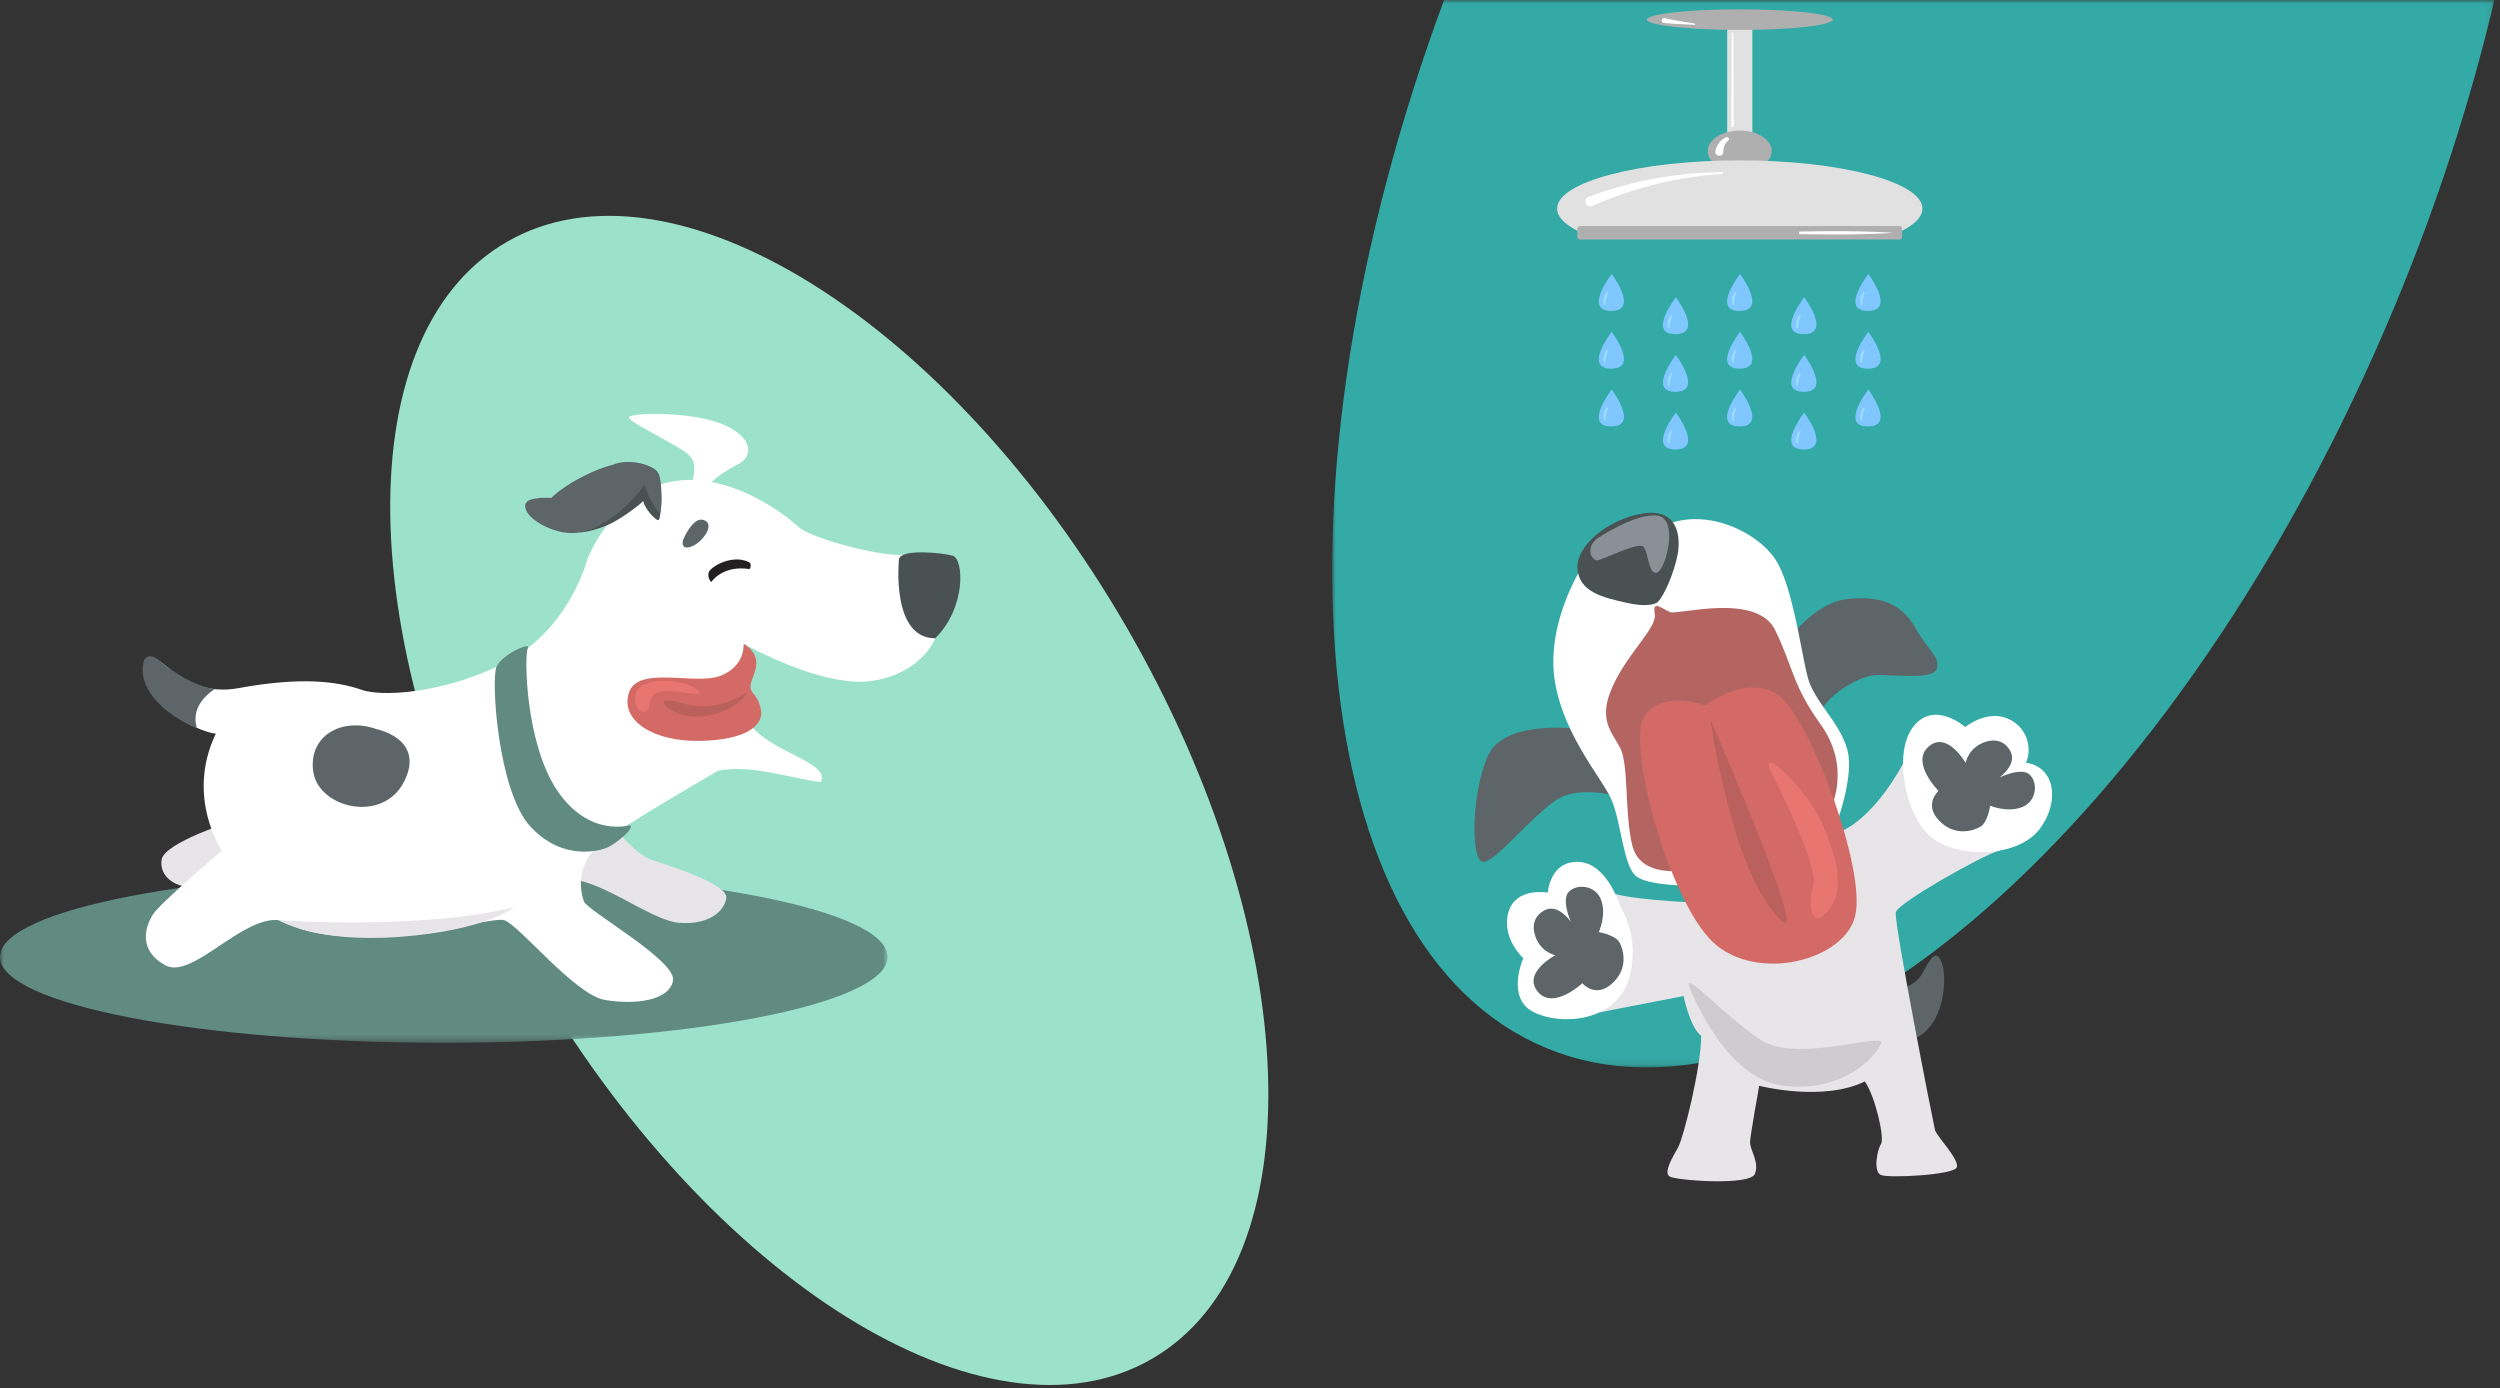 <svg width="344" height="191" viewBox="0 0 344 191" xmlns="http://www.w3.org/2000/svg" xmlns:xlink="http://www.w3.org/1999/xlink">
    <rect x="0" y="0" width="344" height="191" fill="#333333" stroke="none"/>
    <defs>
        <path id="urc2a4f87a" d="M0 0h159.926v146.88H0z"/>
        <path id="a6lp2913ic" d="M0 0h122.133v23.626H0z"/>
        <path id="kowhi2k8ze" d="M0 190.577h343.232V0H0z"/>
    </defs>
    <g fill="none" fill-rule="evenodd">
        <path d="M155.109 86.468c24.506 42.445 26.016 87.452 3.373 100.525-22.643 13.073-60.865-10.738-85.371-53.183-24.506-42.446-26.016-87.452-3.373-100.525 22.643-13.073 60.865 10.738 85.37 53.183" fill="#9CE2CB"/>
        <g transform="translate(183.306)">
            <mask id="dy9g5mlm1b" fill="#fff">
                <use xlink:href="#urc2a4f87a"/>
            </mask>
            <path d="M29.381 144.174c34.968 14.57 87.281-31.137 116.844-102.09C152.158 27.845 156.701 13.68 159.926 0H15.398C-9.447 67.104-3.83 130.336 29.381 144.174" fill="#33AAA6" mask="url(#dy9g5mlm1b)"/>
        </g>
        <g transform="translate(0 119.857)">
            <mask id="krvrjmrk3d" fill="#fff">
                <use xlink:href="#a6lp2913ic"/>
            </mask>
            <path d="M122.133 11.813c0 6.524-27.34 11.813-61.067 11.813C27.34 23.626 0 18.337 0 11.813 0 5.289 27.34 0 61.066 0c33.727 0 61.067 5.289 61.067 11.813" fill="#618B81" mask="url(#krvrjmrk3d)"/>
        </g>
        <path d="M32.027 112.969s-9.381 2.967-9.782 5.292c-.401 2.325 1.925 4.089 4.89 3.769 2.968-.321 8.26-3.448 8.26-3.448l-3.368-5.613zM85.027 114.412s2.526 3.247 4.811 3.969 10.463 3.307 10.103 5.232c-.361 1.924-2.526 3.668-6.495 3.367-3.969-.3-11.486-6.554-15.635-5.893-4.15.662 3.848-7.998 7.216-6.675" fill="#E8E5E8"/>
        <path d="M128.686 87.829s-1.684 4.695-8.54 5.838c-6.855 1.143-17.8-5.081-17.8-5.081s-1.585 8.02 1.18 11.466c2.767 3.445 10.839 4.965 9.396 7.56-3.961-.485-9.694-2.501-14.184-1.54-1.123.763-13.477 7.654-16.597 10.505-2.891 2.64-2.286 6.102-1.804 7.44.48 1.34 12.868 8.195 12.267 10.962-.601 2.766-5.292 3.297-9.381 2.61-4.09-.686-11.787-10.306-13.831-10.968-2.045-.663-20.928 5.473-30.91 0-5.172-.663-12.027 8.238-15.756 6.193-3.728-2.045-2.766-5.292-1.684-6.976 1.083-1.684 9.502-8.78 9.502-8.78s-5.051-7.336-.842-16.116c-.842.12-10.104-2.887-9.632-9.742 1.333-3.127 4.22 5.05 12.759 3.487 8.539-1.563 13.47-.962 16.958.24 3.488 1.204 13.71 0 21.289-4.69 7.576-4.69 9.742-13.3 9.742-13.3s3.488-9.03 11.425-10.633c7.939-1.604 15.876 4.55 17.56 6.154 1.684 1.603 11.399 4.197 14.525 3.876 3.126-.32 4.358 11.495 4.358 11.495" fill="#FFF"/>
        <path d="M123.695 76.936s-1.143 10.896 4.99 10.893c4.33-4.294 3.91-10.941 2.407-11.362-1.504-.421-7.096-.978-7.397.47" fill="#495152"/>
        <path d="M95.21 66.303s.963-2.323-.36-3.648c-1.324-1.323-8.34-4.53-8.3-5.212.04-.682 8.059-.842 12.429.761 4.369 1.604 5.05 4.45 2.485 5.733-2.565 1.284-3.85 2.687-3.85 2.687l-2.404-.32z" fill="#FFF"/>
        <path d="M103.055 78.307s-3.24-.714-5.202 1.783c0 0-.545-.542-.34-1.31.205-.767 3.216-2.573 5.53-1.433.403.116.264 1.001.012.96" fill="#231F20"/>
        <path d="M94.022 74.216s1.329-3.187 2.808-2.663c1.48.523.185 2.473-.956 3.254-1.142.78-2.268.779-1.852-.591" fill="#5D6569"/>
        <path d="M86.675 113.536s-5.577 1.758-9.987-4.736c-4.41-6.496-4.57-18.757-4.049-19.642.521-.885-3.55.842-4.32 2.584-.772 1.742.191 17.183 4.681 22.011 4.49 4.828 9.621 3.305 10.664 2.824 1.042-.482 3.778-2.633 3.011-3.04" fill="#618B81"/>
        <path d="M29.54 94.825s-3.49 2.02-2.445 5.332c-3.206-1.14-8.578-4.948-7.255-9.358.52-.923 1.582-.347 1.965 0 .38.346 4.085 3.482 7.735 4.026" fill="#5D6569"/>
        <path d="M102.346 88.585s.241 3.095-3.248 4.418C95.61 94.326 87.733 91.5 86.53 95.348c-1.203 3.85 3.428 6.707 9.742 6.601 6.315-.106 8.9-2.09 8.42-4.375-.482-2.285-1.588-2.045-1.395-3.368.191-1.323 2.116-3.665-.95-5.62" fill="#D46A65"/>
        <path d="M102.787 95.269s-4.169 2.987-8.86 1.503c-4.69-1.483-2.205 1.496 1.162 1.81 3.368.315 7.04-1.681 7.698-3.313" fill="#BA615C"/>
        <path d="M93.246 95.148s-2.766-.4-3.468.642-.16 2.285-1.343 2.144c-1.183-.14-1.604-2.785.02-3.668 1.624-.882 5.392-.762 7.276.501 1.885 1.264-1.766.446-2.485.382" fill="#E97570"/>
        <path d="M70.775 124.816s-3.788 3.187-15.695 4.089c-11.907.902-16.451-2.332-17.026-2.316-.576.016 19.852 1.474 32.72-1.773" fill="#E8E5E8"/>
        <path d="M51.875 100.35s6.667 1.324 3.746 7.164c-2.92 5.84-11.735 3.69-12.507-1.268-.77-4.958 3.912-7.658 8.761-5.895" fill="#5D6569"/>
        <path d="M90.805 66.755a1.662 1.662 0 0 0-.253-.507c-.192-.265-.544-.52-.988-.74-.27.424-.708.77-1.345.95-1.356.383-2.674.897-3.967 1.47.134.934-.32 1.87-1.098 2.498-1.133.916-2.176 1.974-3.385 2.791.51.127 2.655-.375 4.353-1.219 1.448-.72 3.56-2.249 4.386-3.048.256 1.161 1.791 2.733 2.106 2.613.33-.125.547-3.733.191-4.808" fill="#495152"/>
        <path d="M90.709 65.394a1.65 1.65 0 0 0-.27-.497c-.569-.732-2.393-1.338-4.019-1.338-.819 0-1.547.155-2.119.401-1.303.326-2.952.982-4.617 1.881-1.664.898-3.013 1.861-3.834 2.68a7.911 7.911 0 0 0-.573-.024c-.577 0-.997-.026-1.398.09-.926.055-1.616.396-1.616 1.046 0 1.673 3.597 3.714 6.364 3.714 1.379 0 2.627-.337 3.533-.882a14.87 14.87 0 0 0 2.73-1.784c1.578-1.28 2.987-2.766 3.77-3.945l.06-.015c.19 1.164 1.76 3.895 2.084 3.76.325-.137.299-4.025-.095-5.087M217.021 100.29s-9.958-1.31-12.242 3.632c-2.283 4.942-2.47 14.519-.71 14.672 1.76.153 7.935-7.858 11.118-9.056 3.182-1.198 7.3 0 7.3 0l-5.466-9.247zM260.784 136.03s2.52.145 3.806-2.223c1.285-2.37 1.884-3.2 2.633-1.212.75 1.988.35 9.375-4.592 10.573-4.942 1.198-1.847-7.138-1.847-7.138" fill="#5D6569"/>
        <path d="m220.094 139.298 11.565-2.245s.88 4.343 2.424 5.466c0 4.342-2.424 14.001-3.173 15.349-.748 1.348-2.096 3.519-1.123 4.043.974.524 11.007 1.273 11.68-.374.675-1.648-.711-3.295-.655-4.418.057-1.123 1.254-7.712 1.254-7.712s8.76 2.247 14.526-.599c1.454 2.022 2.757 7.862 2.24 8.61-.518.749-1.13 3.819 0 4.268 1.129.449 9.964 0 10.413-1.048.45-1.048-2.77-4.267-2.995-5.166-.224-.899-5.69-28.677-5.39-29.949.299-1.273 11.933-7.855 14.189-8.468 2.256-.613-13.188-11.986-13.188-11.986s-3.622 7.097-8.49 9.32c-4.865 2.225-20.44 9.786-20.44 9.786s-9.517-.374-11.946-1.572c-2.43-1.198-.891 16.695-.891 16.695" fill="#E8E5E8"/>
        <path d="M232.333 135.48s4.717 12.954 13.102 13.928c8.386.973 12.791-4.193 13.396-5.841.606-1.647-11.599 2.846-16.615-.524-5.016-3.37-10.108-9.06-9.883-7.562" fill="#CFCBCF"/>
        <path d="M245.852 88.311s3.715-5.466 8.576-5.915c4.859-.45 7.405.973 9.202 4.118 1.797 3.144 3.22 3.744 2.92 5.391-.3 1.647-5.391.973-8.161.973-2.771 0-7.338 3.092-8.012 5.477-.673 2.385-4.525-10.044-4.525-10.044" fill="#5D6569"/>
        <path d="M217.433 78.428s-4.643 7.487-3.519 15.049c1.123 7.562 6.44 13.477 7.787 16.472 1.347 2.995 1.647 9.06 3.37 10.558 1.721 1.497 8.16 1.347 8.16 1.347l19.167-7.637s2.696-6.89 1.873-10.707c-.824-3.82-4.568-6.888-5.466-10.108-.899-3.22-1.947-11.63-4.119-15.773-2.17-4.143-10.032-8.261-16.247-5.041a615.636 615.636 0 0 0-11.006 5.84" fill="#FFF"/>
        <path d="M231.584 119.757s-5.84 1.048-6.963-3.369c-1.124-4.418-.449-11.222-1.722-13.547-1.273-2.325-3.07-3.972-.899-8.614 2.172-4.644 6.065-7.862 5.69-9.81-.374-1.947 1.086-.599 2.134-.186 1.05.41 11.868-2.733 14.413 2.433 2.546 5.165 2.321 7.487 6.29 13.028 3.968 5.54 2.021 11.109.45 13.266-1.574 2.157-19.393 6.8-19.393 6.8" fill="#B46561"/>
        <path d="M234.654 97.071s-6.14-2.32-8.461 1.647c-2.321 3.968 3.445 25.083 9.434 30.848 5.99 5.765 18.419 2.621 19.692-3.744 1.273-6.364-5.616-25.009-9.808-29.426-4.193-4.416-10.857.675-10.857.675" fill="#D46A65"/>
        <path d="M235.327 98.943s3.07 21.938 9.959 27.853c3.444 2.77-9.959-27.853-9.959-27.853" fill="#BA615D"/>
        <path d="M243.514 105.832s6.838 13.177 5.989 16.072c-.848 2.895-.199 6.29 2.197 3.195 2.396-3.096.699-7.937-1.048-11.93-1.747-3.993-8.186-10.632-7.138-7.337" fill="#E97570"/>
        <path d="M228.09 82.842s-.798.858-4.193.118c-3.394-.74-6.64-1.537-6.838-4.732-.2-3.194 4.342-6.888 9.134-7.587 4.792-.7 5.092 3.344 4.643 5.69-.45 2.346-1.798 5.634-2.746 6.51" fill="#495152"/>
        <path d="M219.78 74.085s5.465-3.644 8.36-3.12c2.895.524 1.047 7.488-.15 7.837-1.198.349-1.148-3.045-1.922-3.619-.774-.574-5.59 1.872-6.289 1.922-.699.05-1.722-1.647 0-3.02" fill="#899097"/>
        <path d="M222.974 124.774s-1.791-6.027-5.762-6.177c-3.972-.15-4.234 4.23-4.234 4.23s-4.455-.823-5.428 2.733c-.973 3.556 2.059 6.29 2.059 6.29s-2.456 5.465 1.41 7.412c3.868 1.947 11.319 1.272 13.078-4.455 1.759-5.728-1.123-10.033-1.123-10.033M270.418 100.041s-4.293-3.794-7.188 0c-2.895 3.793-.898 13.067 3.095 15.593 3.993 2.526 11.58 2.177 14.375-1.617s2.047-8.515-1.946-9.074c.748-1.408.6-4.603-2.347-6-2.944-1.398-5.989 1.098-5.989 1.098" fill="#FFF"/>
        <path d="M212.697 125.186s-2.19.805-1.535 3.313 2.845 2.94 2.845 2.94-4.583 2.411-2.396 5.034c2.128 2.552 6.122-1.179 6.122-1.179s1.765 2.121 4.068.062c2.302-2.059 1.61-4.617 1.048-5.666-.562-1.048-2.852-1.434-2.852-1.434s1.067-2.32.337-4.38-3.257-2.32-4.417-1.217c-1.16 1.104.243 4.193.243 4.193s-1.666-2.47-3.463-1.666M276.677 103.472s-.874-2.164-3.36-1.429c-2.486.734-2.847 2.937-2.847 2.937s-2.556-4.504-5.11-2.235c-2.482 2.208 1.374 6.08 1.374 6.08s-2.064 1.832.067 4.068c2.13 2.236 4.666 1.463 5.696.868 1.03-.595 1.343-2.895 1.343-2.895s2.354.992 4.389.197c2.035-.795 2.217-3.329 1.076-4.453-1.14-1.125-4.183.376-4.183.376s2.417-1.744 1.555-3.514" fill="#5D6569"/>
        <mask id="9d1dpkcasf" fill="#fff">
            <use xlink:href="#kowhi2k8ze"/>
        </mask>
        <path fill="#E1E1E1" mask="url(#9d1dpkcasf)" d="M237.662 19.995h3.463V3.628h-3.463z"/>
        <path d="M243.791 20.785c0 1.558-1.972 2.822-4.406 2.822-2.433 0-4.405-1.264-4.405-2.822s1.972-2.822 4.405-2.822c2.434 0 4.406 1.264 4.406 2.822M252.183 2.7c0 .78-5.722 1.415-12.78 1.415-7.057 0-12.78-.634-12.78-1.415s5.723-1.415 12.78-1.415c7.058 0 12.78.634 12.78 1.415" fill="#AFAFAF" mask="url(#9d1dpkcasf)"/>
        <path d="M259.42 32.717c3.205-1.114 5.107-2.504 5.107-4.012 0-3.666-11.253-6.638-25.134-6.638-13.882 0-25.135 2.972-25.135 6.638 0 1.57 2.064 3.013 5.515 4.15l39.647-.138z" fill="#E1E1E1" mask="url(#9d1dpkcasf)"/>
        <path d="M221.772 37.704s-3.958 5.075-.062 5.075c3.895 0 .062-5.075.062-5.075" fill="#80C7FF" mask="url(#9d1dpkcasf)"/>
        <path d="M220.74 41.938c-.21-.59-.038-1.32.4-1.766.069-.066.185.014.149.101a4.446 4.446 0 0 0-.372 1.638c-.005.095-.144.114-.177.027" fill="#9DDDFF" mask="url(#9d1dpkcasf)"/>
        <path d="M239.428 37.704s-3.958 5.075-.063 5.075.063-5.075.063-5.075" fill="#80C7FF" mask="url(#9d1dpkcasf)"/>
        <path d="M238.395 41.938c-.209-.59-.038-1.32.401-1.766.068-.066.184.014.148.101a4.446 4.446 0 0 0-.372 1.638c-.005.095-.144.114-.177.027" fill="#9DDDFF" mask="url(#9d1dpkcasf)"/>
        <path d="M230.6 40.906s-3.958 5.075-.062 5.075c3.895 0 .062-5.075.062-5.075" fill="#80C7FF" mask="url(#9d1dpkcasf)"/>
        <path d="M229.567 45.14c-.209-.59-.038-1.32.401-1.765.068-.066.184.014.148.1a4.446 4.446 0 0 0-.372 1.639c-.005.095-.144.114-.177.027" fill="#9DDDFF" mask="url(#9d1dpkcasf)"/>
        <path d="M248.255 40.906s-3.958 5.075-.062 5.075c3.895 0 .062-5.075.062-5.075" fill="#80C7FF" mask="url(#9d1dpkcasf)"/>
        <path d="M247.222 45.14c-.209-.59-.037-1.32.401-1.765.069-.066.185.014.149.1a4.446 4.446 0 0 0-.373 1.639c-.005.095-.143.114-.177.027" fill="#9DDDFF" mask="url(#9d1dpkcasf)"/>
        <path d="M230.6 48.84s-3.958 5.075-.062 5.075c3.895 0 .062-5.075.062-5.075" fill="#80C7FF" mask="url(#9d1dpkcasf)"/>
        <path d="M229.567 53.075c-.209-.592-.038-1.322.401-1.767.068-.066.184.014.148.102a4.446 4.446 0 0 0-.372 1.638c-.005.094-.144.113-.177.026" fill="#9DDDFF" mask="url(#9d1dpkcasf)"/>
        <path d="M248.255 48.84s-3.958 5.075-.062 5.075c3.895 0 .062-5.075.062-5.075" fill="#80C7FF" mask="url(#9d1dpkcasf)"/>
        <path d="M247.222 53.075c-.209-.592-.037-1.322.401-1.767.069-.066.185.014.149.102a4.446 4.446 0 0 0-.373 1.638c-.005.094-.143.113-.177.026" fill="#9DDDFF" mask="url(#9d1dpkcasf)"/>
        <path d="M230.6 56.774s-3.958 5.075-.062 5.075c3.895 0 .062-5.075.062-5.075" fill="#80C7FF" mask="url(#9d1dpkcasf)"/>
        <path d="M229.567 61.008c-.209-.59-.038-1.32.401-1.766.068-.066.184.014.148.101a4.446 4.446 0 0 0-.372 1.638c-.005.095-.144.114-.177.027" fill="#9DDDFF" mask="url(#9d1dpkcasf)"/>
        <path d="M248.255 56.774s-3.958 5.075-.062 5.075c3.895 0 .062-5.075.062-5.075" fill="#80C7FF" mask="url(#9d1dpkcasf)"/>
        <path d="M247.222 61.008c-.209-.59-.037-1.32.401-1.766.069-.066.185.014.149.101a4.446 4.446 0 0 0-.373 1.638c-.005.095-.143.114-.177.027" fill="#9DDDFF" mask="url(#9d1dpkcasf)"/>
        <path d="M257.083 37.704s-3.958 5.075-.062 5.075c3.895 0 .062-5.075.062-5.075" fill="#80C7FF" mask="url(#9d1dpkcasf)"/>
        <path d="M256.05 41.938c-.209-.59-.038-1.32.401-1.766.068-.066.184.014.148.101a4.446 4.446 0 0 0-.372 1.638c-.005.095-.144.114-.177.027" fill="#9DDDFF" mask="url(#9d1dpkcasf)"/>
        <path d="M221.772 45.654s-3.958 5.075-.062 5.075c3.895 0 .062-5.075.062-5.075" fill="#80C7FF" mask="url(#9d1dpkcasf)"/>
        <path d="M220.74 49.888c-.21-.59-.038-1.32.4-1.766.069-.066.185.014.149.101a4.446 4.446 0 0 0-.372 1.638c-.005.095-.144.114-.177.027" fill="#9DDDFF" mask="url(#9d1dpkcasf)"/>
        <path d="M239.428 45.654s-3.958 5.075-.063 5.075.063-5.075.063-5.075" fill="#80C7FF" mask="url(#9d1dpkcasf)"/>
        <path d="M238.395 49.888c-.209-.59-.038-1.32.401-1.766.068-.066.184.014.148.101a4.446 4.446 0 0 0-.372 1.638c-.005.095-.144.114-.177.027" fill="#9DDDFF" mask="url(#9d1dpkcasf)"/>
        <path d="M257.083 45.654s-3.958 5.075-.062 5.075c3.895 0 .062-5.075.062-5.075" fill="#80C7FF" mask="url(#9d1dpkcasf)"/>
        <path d="M256.05 49.888c-.209-.59-.038-1.32.401-1.766.068-.066.184.014.148.101a4.446 4.446 0 0 0-.372 1.638c-.005.095-.144.114-.177.027" fill="#9DDDFF" mask="url(#9d1dpkcasf)"/>
        <path d="M221.772 53.604s-3.958 5.075-.062 5.075c3.895 0 .062-5.075.062-5.075" fill="#80C7FF" mask="url(#9d1dpkcasf)"/>
        <path d="M220.74 57.838c-.21-.59-.038-1.32.4-1.766.069-.066.185.014.149.101a4.446 4.446 0 0 0-.372 1.638c-.005.095-.144.114-.177.027" fill="#9DDDFF" mask="url(#9d1dpkcasf)"/>
        <path d="M239.428 53.604s-3.958 5.075-.063 5.075.063-5.075.063-5.075" fill="#80C7FF" mask="url(#9d1dpkcasf)"/>
        <path d="M238.395 57.838c-.209-.59-.038-1.32.401-1.766.068-.066.184.014.148.101a4.446 4.446 0 0 0-.372 1.638c-.005.095-.144.114-.177.027" fill="#9DDDFF" mask="url(#9d1dpkcasf)"/>
        <path d="M257.083 53.604s-3.958 5.075-.062 5.075c3.895 0 .062-5.075.062-5.075" fill="#80C7FF" mask="url(#9d1dpkcasf)"/>
        <path d="M256.05 57.838c-.209-.59-.038-1.32.401-1.766.068-.066.184.014.148.101a4.446 4.446 0 0 0-.372 1.638c-.005.095-.144.114-.177.027" fill="#9DDDFF" mask="url(#9d1dpkcasf)"/>
        <path d="M261.357 32.963h-43.952a.366.366 0 0 1-.366-.366v-1.122c0-.202.164-.366.366-.366h43.952c.202 0 .366.164.366.366v1.122a.366.366 0 0 1-.366.366" fill="#AFAFAF" mask="url(#9d1dpkcasf)"/>
        <path d="M218.597 27.082a53.542 53.542 0 0 1 18.393-3.391c.147-.002.165.233.01.24a52.73 52.73 0 0 0-17.89 4.41c-.835.364-1.373-.931-.513-1.26M238.23 17.334l.052-12.73c-.002-.148.236-.155.234 0l.053 12.73c.004.218-.343.223-.34 0M247.698 31.855c4.233-.059 8.662-.103 12.806.183-4.157.274-8.57.243-12.806.18-.22-.009-.223-.356 0-.363M236.05 20.722c.184-.837.767-1.524 1.472-1.837a.271.271 0 0 1 .357.138.276.276 0 0 1-.078.321 1.829 1.829 0 0 0-.669 1.503c.018.865-1.294.715-1.083-.125M229.063 2.494c1.183.29 2.925.542 4.141.758.1.016.084.175-.019.167-1.252-.074-3.007-.115-4.235-.268-.459-.056-.341-.758.113-.657" fill="#FFF" mask="url(#9d1dpkcasf)"/>
    </g>
</svg>
